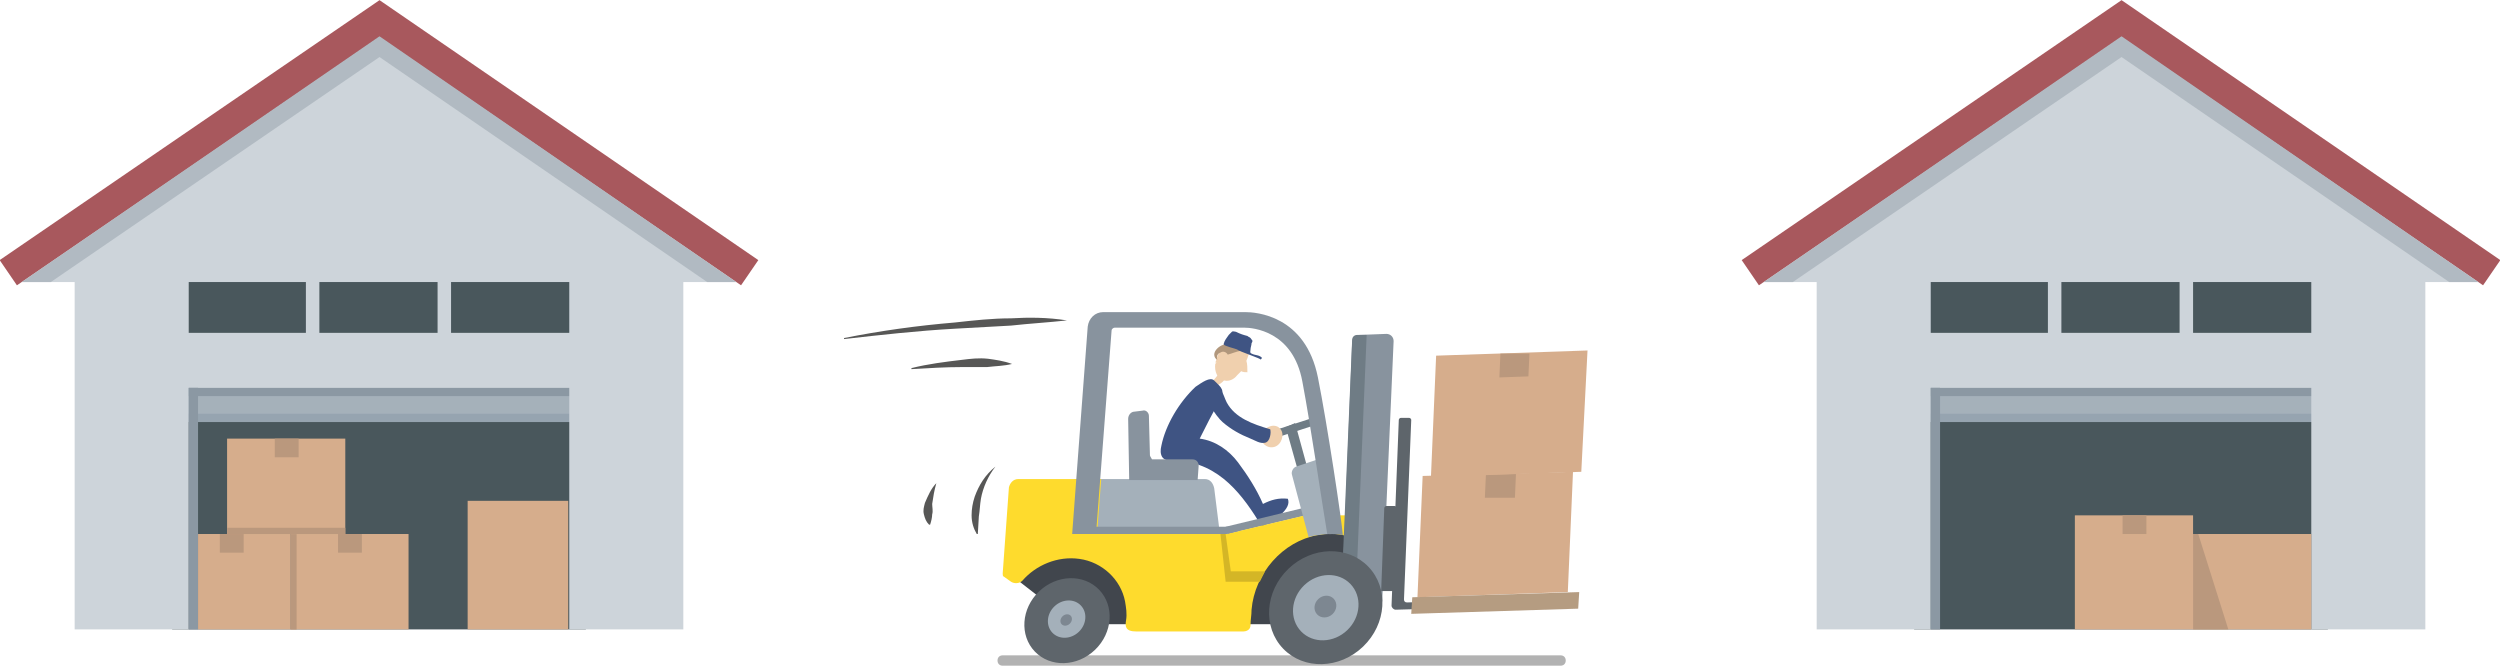 <?xml version="1.0" encoding="utf-8"?>
<!-- Generator: Adobe Illustrator 22.0.1, SVG Export Plug-In . SVG Version: 6.00 Build 0)  -->
<svg version="1.1" id="Layer_1" xmlns="http://www.w3.org/2000/svg" xmlns:xlink="http://www.w3.org/1999/xlink" x="0px" y="0px"
	 viewBox="0 0 241.1 64.2" style="enable-background:new 0 0 241.1 64.2;" xml:space="preserve">
<style type="text/css">
	.st0{fill:#B2B2B2;}
	.st1{fill:#F0D0AE;}
	.st2{fill:#B1977C;}
	.st3{fill:#3F5483;}
	.st4{fill:#A4B0BA;}
	.st5{fill:#88939E;}
	.st6{fill:#6F7C85;}
	.st7{fill:#41464D;}
	.st8{fill:#49575C;}
	.st9{fill:#A5B1BA;}
	.st10{fill:#8B98A3;}
	.st11{fill:#96A4B0;}
	.st12{fill:#CDD4DA;}
	.st13{fill:none;stroke:#A8585D;stroke-width:2.945;stroke-miterlimit:10;}
	.st14{fill:#B1BAC2;}
	.st15{fill:#D6AD8C;}
	.st16{fill:#BA987D;}
	.st17{fill:#5E656B;}
	.st18{fill:#7D8791;}
	.st19{fill:#FEDB2D;}
	.st20{fill:#D4B626;}
	.st21{fill:#B59C81;}
	.st22{fill:#575756;}
</style>
<path class="st0" d="M150.5,64.2H96.7c-0.3,0-0.5-0.2-0.5-0.5l0,0c0-0.3,0.2-0.5,0.5-0.5h53.8c0.3,0,0.5,0.2,0.5,0.5l0,0
	C151,64,150.8,64.2,150.5,64.2z"/>
<path class="st1" d="M120.1,32.8c-0.5-0.5-1.4-0.2-1.9,0.3c-0.4,0.4-0.7,1-0.9,1.5c0,0,0,0,0,0.1c0,0.1-0.1,0.2-0.1,0.3l0.1-0.1
	c0,0.1-0.1,0.2-0.1,0.2c-0.1,0.7,0.2,1.5,0.9,1.6c0.4,0.1,0.9-0.1,1.2-0.5c0.1-0.1,0.3-0.3,0.4-0.4c0.2,0.1,0.4,0.1,0.6,0.1
	c0-0.4,0-0.8-0.1-1.1C120.5,34.1,120.7,33.3,120.1,32.8z"/>
<path class="st1" d="M117.8,35.7c-0.3,0.4-0.6,0.8-0.9,1.1c-0.1,0.1-0.1,0.2-0.1,0.3c0,0.2,0.3,0.2,0.4,0.1c0.4-0.1,0.7-0.3,0.9-0.6
	c0.1-0.2,0.2-0.4,0.2-0.6c-0.1-0.2-0.1-0.4-0.3-0.3L117.8,35.7z"/>
<path class="st2" d="M118.4,34.2c-0.1-0.2-0.4-0.4-0.7-0.2c-0.3,0.1-0.4,0.4-0.3,0.7c-0.2-0.1-0.3-0.3-0.3-0.5s0.1-0.4,0.3-0.6
	c0.3-0.3,0.8-0.5,1.3-0.4s0.8,0.3,1.1,0.6C119.2,33.9,118.8,34.1,118.4,34.2"/>
<path class="st3" d="M121.6,34.7c0-0.1,0.1-0.1,0.1-0.2c-0.3-0.3-0.6-0.2-1-0.4c-0.2-0.1-0.1-0.2-0.1-0.4c0-0.2,0.1-0.4,0.1-0.6
	c0.2-0.3,0-0.3-0.1-0.5c-0.1-0.1-0.2-0.1-0.3-0.2c-0.4-0.1-0.7-0.2-1.1-0.4c-0.1,0-0.3-0.1-0.4,0c-0.1,0.1-0.2,0.2-0.3,0.3
	c-0.2,0.3-0.4,0.5-0.5,0.9c0.1,0.2,1.1,0.4,1.3,0.5C119.5,33.9,121.7,34.6,121.6,34.7z"/>
<path class="st3" d="M112,43c-0.1,0.4-0.1,0.8,0.1,1.1c0.3,0.4,1,0.4,1.6,0.4c1.8,0,3.5,0.9,4.8,2.1c1.3,1.2,2.3,2.7,3.2,4.2
	c1.2-0.6,2.9-1.7,2.5-2.7c-0.9-0.1-1.6,0.1-2.4,0.5c-0.6-1.4-1.5-2.8-2.4-4c-0.9-1.2-2.2-2.1-3.7-2.3c0.6-1.2,1.2-2.4,1.9-3.6
	c0.6-1.1,0.2-1.3-0.5-2c-0.4-0.4-1.2,0.2-1.8,0.6C113.7,38.8,112.4,41,112,43z"/>
<path class="st4" d="M117.7,51.9h-14.5l0.4-5.7h12.6c0.5,0,0.8,0.4,0.9,0.9L117.7,51.9z"/>
<polygon class="st5" points="127.3,48.6 118.2,50.8 118.4,51.5 126.8,49.5 127.4,49 "/>
<path class="st6" d="M126.5,41.1l-3.7,1.2c-0.2,0.1-0.4,0-0.5-0.2l0,0c-0.1-0.2,0.1-0.4,0.3-0.5l3.7-1.2c0.2-0.1,0.4,0,0.5,0.2l0,0
	C126.8,40.8,126.7,41,126.5,41.1z"/>
<polygon class="st6" points="126.3,45.9 125.4,46.2 124,41.2 124.9,40.8 "/>
<polygon class="st7" points="99.9,52.2 98.2,56 103.6,60.2 129.5,60.2 131.1,51 "/>
<rect x="184.6" y="36.9" class="st8" width="39.9" height="23.8"/>
<rect x="184.6" y="36.3" class="st9" width="39.9" height="4.4"/>
<rect x="185.3" y="37.4" class="st10" width="38.5" height="0.8"/>
<rect x="185.3" y="39.9" class="st11" width="38.5" height="0.8"/>
<polygon class="st12" points="204.6,3.5 170.1,27.2 175.2,27.2 175.2,60.7 186.2,60.7 186.2,37.4 222.9,37.4 222.9,60.7 233.9,60.7 
	233.9,27.2 239,27.2 "/>
<polyline class="st13" points="240.3,26.3 204.6,1.8 168.8,26.3 "/>
<polygon class="st14" points="204.6,5.5 236.2,27.2 239,27.2 204.6,3.5 170.1,27.2 172.9,27.2 "/>
<rect x="186.2" y="27.2" class="st8" width="36.7" height="4.9"/>
<rect x="197.5" y="25.6" class="st12" width="1.3" height="8.2"/>
<rect x="210.2" y="25.6" class="st12" width="1.3" height="8.2"/>
<rect x="186.2" y="37.4" class="st10" width="0.9" height="23.3"/>
<polygon class="st15" points="151.7,45.5 137.2,45.9 136.7,57.6 151.2,57.1 "/>
<polygon class="st16" points="146.2,45.7 143.3,45.8 143.2,48 146.1,48 "/>
<polygon class="st15" points="153.1,33.8 138.5,34.3 138,46 152.5,45.5 "/>
<polygon class="st16" points="147.5,34.1 144.7,34.1 144.6,36.4 147.4,36.3 "/>
<rect x="211.5" y="51.5" class="st15" width="11.4" height="9.2"/>
<polygon class="st16" points="212,51.5 211.5,51.5 211.5,60.7 214.9,60.7 "/>
<rect x="200.1" y="49.7" class="st15" width="11.4" height="11"/>
<rect x="204.7" y="49.7" class="st16" width="2.3" height="1.8"/>
<rect x="16.6" y="36.9" class="st8" width="39.9" height="23.8"/>
<rect x="16.6" y="36.3" class="st9" width="39.9" height="4.4"/>
<rect x="17.3" y="37.4" class="st10" width="38.5" height="0.8"/>
<rect x="17.3" y="39.9" class="st11" width="38.5" height="0.8"/>
<polygon class="st12" points="36.6,3.5 2.1,27.2 7.2,27.2 7.2,60.7 18.2,60.7 18.2,37.4 54.9,37.4 54.9,60.7 65.9,60.7 65.9,27.2 
	71,27.2 "/>
<polyline class="st13" points="72.3,26.3 36.6,1.8 0.8,26.3 "/>
<polygon class="st14" points="36.6,5.5 68.2,27.2 71,27.2 36.6,3.5 2.1,27.2 4.9,27.2 "/>
<rect x="18.2" y="27.2" class="st8" width="36.7" height="4.9"/>
<rect x="29.5" y="25.6" class="st12" width="1.3" height="8.2"/>
<rect x="42.2" y="25.6" class="st12" width="1.3" height="8.2"/>
<rect x="18.2" y="37.4" class="st10" width="0.9" height="23.3"/>
<rect x="28" y="51.5" class="st15" width="11.4" height="9.2"/>
<rect x="19.1" y="51.5" class="st15" width="8.9" height="9.2"/>
<rect x="21.2" y="51.5" class="st16" width="2.3" height="1.8"/>
<rect x="32.6" y="51.5" class="st16" width="2.3" height="1.8"/>
<rect x="45.1" y="48.3" class="st15" width="9.7" height="12.4"/>
<rect x="21.9" y="42.3" class="st15" width="11.4" height="9.2"/>
<rect x="21.9" y="50.9" class="st16" width="11.4" height="0.6"/>
<rect x="23.7" y="55.8" transform="matrix(-1.836970e-16 1 -1 -1.836970e-16 84.405 27.809)" class="st16" width="9.2" height="0.6"/>
<rect x="26.5" y="42.3" class="st16" width="2.3" height="1.8"/>
<ellipse transform="matrix(0.721 -0.693 0.693 0.721 -12.731 88.051)" class="st17" cx="102.9" cy="59.8" rx="4.3" ry="3.9"/>
<ellipse transform="matrix(0.721 -0.693 0.693 0.721 -12.767 87.901)" class="st4" cx="102.9" cy="59.8" rx="1.9" ry="1.7"/>
<ellipse transform="matrix(0.726 -0.687 0.687 0.726 -12.966 87.069)" class="st18" cx="102.9" cy="59.8" rx="0.6" ry="0.5"/>
<path class="st19" d="M126.3,49.6l-8,1.9h-12.5l0.4-5.3h-8c-0.5,0-0.8,0.4-0.9,0.8l-0.6,8.3c0,0.1,0,0.3,0.1,0.3l0.7,0.5
	c0.3,0.2,0.8,0.2,1.1-0.1c1.3-1.5,3.4-2.4,5.5-2.1c2.2,0.3,4,2,4.4,4.1c0.1,0.6,0.2,1.2,0.1,1.8c-0.1,0.6-0.1,1.1,1,1.1
	c2.6,0,8.6,0,10.3,0c0.2,0,0.7-0.1,0.7-0.6c0-0.6,0.1-0.9,0.1-1.5c0.3-3.5,3-6.6,6.4-7.2c1.6-0.3,3,0,4.3,0.7l0.2-2.6H126.3z"/>
<path class="st4" d="M126.2,51.8c0.3-0.1,0.7-0.2,1-0.2c0.4-0.1,0.9-0.1,1.3-0.1l0.5-0.2l-1.9-7L125,45c-0.3,0.1-0.5,0.5-0.4,0.8
	L126.2,51.8z"/>
<path class="st5" d="M127.1,36.4c-1.2-6-6-6.3-7-6.3h-13.7c-0.8,0-1.4,0.6-1.5,1.4l-1.5,20h2.3l1.5-19.6c0-0.2,0.2-0.3,0.3-0.3H120
	c0.8,0,4.7,0.3,5.6,5.2c0.8,4.2,2,12.4,2.4,14.7c0.5,0,1,0,1.5,0.1C129.4,50.2,128,40.9,127.1,36.4z"/>
<path class="st5" d="M133.3,58l-3.9,0.1l1-25.1c0-0.4,0.3-0.7,0.7-0.7l2.6-0.1c0.4,0,0.7,0.3,0.7,0.7L133.3,58z"/>
<path class="st17" d="M134.5,57l-1.3,0l0.3-8c0-0.1,0.1-0.2,0.2-0.2l0.8,0c0.1,0,0.2,0.1,0.2,0.2L134.5,57z"/>
<path class="st6" d="M130.8,56.3l1-24l-0.9,0c-0.3,0-0.5,0.2-0.5,0.5l-1,23.5L130.8,56.3z"/>
<ellipse transform="matrix(0.721 -0.693 0.693 0.721 -4.828 104.992)" class="st17" cx="127.8" cy="58.5" rx="5.7" ry="5.2"/>
<ellipse transform="matrix(0.721 -0.693 0.693 0.721 -4.828 104.992)" class="st4" cx="127.8" cy="58.5" rx="3.3" ry="3"/>
<ellipse transform="matrix(0.722 -0.692 0.692 0.722 -4.931 104.698)" class="st18" cx="127.8" cy="58.5" rx="1.1" ry="1"/>
<path class="st17" d="M148.7,58.4l-14.1,0.4c-0.2,0-0.4-0.2-0.4-0.4l0.7-17.9c0-0.1,0.1-0.2,0.2-0.2l0.8,0c0.1,0,0.2,0.1,0.2,0.2
	l-0.7,17.3c0,0.2,0.1,0.3,0.3,0.3l12.6-0.4C148.7,57.6,149.2,58.4,148.7,58.4z"/>
<polygon class="st5" points="119.6,50.8 103.6,50.8 103.5,51.5 118.3,51.5 119.5,51.2 "/>
<polygon class="st20" points="118.7,55.1 118.2,51.5 117.7,51.5 118.2,56.1 121.5,56.1 122,55.1 "/>
<path class="st5" d="M110.9,43.9l-0.1-3.8c0-0.3-0.3-0.6-0.6-0.5l-0.8,0.1c-0.3,0-0.6,0.3-0.6,0.7l0.1,5.9l0,0h0h2h4.6l0.1-1.4
	c0-0.3-0.2-0.6-0.6-0.6h-3.9C111,44.1,110.9,44,110.9,43.9z"/>
<path class="st1" d="M123.3,41.2c-0.6-0.4-1.5,0.1-1.7,0.8c-0.1,0.7,0.6,1.3,1.3,1.1c0.7-0.2,1-1.2,0.6-1.7L123.3,41.2z"/>
<path class="st3" d="M117.9,40.7c0.8,0.7,1.7,1.2,2.7,1.6c0.5,0.2,0.9,0.5,1.4,0.4s0.6-1,0.5-1.3c-1.7-0.5-3.4-1.1-4.2-2.6
	c-0.2-0.4-0.3-0.8-0.5-1.1c-0.2-0.3-0.6-0.6-1.1-0.5C115.3,37.5,117.4,40.3,117.9,40.7z"/>
<polygon class="st21" points="152.3,57.1 136.2,57.6 136.1,59.2 152.2,58.7 "/>
<g>
	<path class="st22" d="M102.9,30.9c-1.8,0.2-3.6,0.3-5.4,0.5c-1.8,0.1-3.6,0.2-5.4,0.3c-3.6,0.2-7.2,0.6-10.7,1l0-0.1
		c3.5-0.7,7.1-1.2,10.7-1.5c1.8-0.2,3.6-0.4,5.4-0.4C99.2,30.6,101,30.6,102.9,30.9L102.9,30.9z"/>
</g>
<g>
	<path class="st22" d="M97.6,35.1c-0.8,0.2-1.6,0.2-2.4,0.3c-0.8,0-1.6,0-2.4,0c-1.6,0-3.2,0.1-4.9,0.2l0-0.1
		c1.6-0.4,3.2-0.6,4.9-0.8c0.8-0.1,1.6-0.2,2.5-0.1C96,34.7,96.8,34.8,97.6,35.1L97.6,35.1z"/>
</g>
<g>
	<path class="st22" d="M96,45c-0.7,0.9-1.2,2-1.4,3.1c-0.1,0.6-0.1,1.1-0.2,1.7l-0.1,1.7l-0.1,0c-0.3-0.5-0.5-1.1-0.5-1.8
		c0-0.6,0.1-1.2,0.3-1.8C94.4,46.8,95,45.8,96,45L96,45z"/>
</g>
<g>
	<path class="st22" d="M90.3,46.6c-0.2,0.7-0.3,1.3-0.4,2c0,0.3,0.1,0.7,0,1c0,0.3-0.1,0.7-0.2,1l-0.1,0c-0.3-0.3-0.4-0.6-0.5-1
		c-0.1-0.4,0-0.7,0.1-1.1C89.5,47.8,89.8,47.1,90.3,46.6L90.3,46.6z"/>
</g>
</svg>
